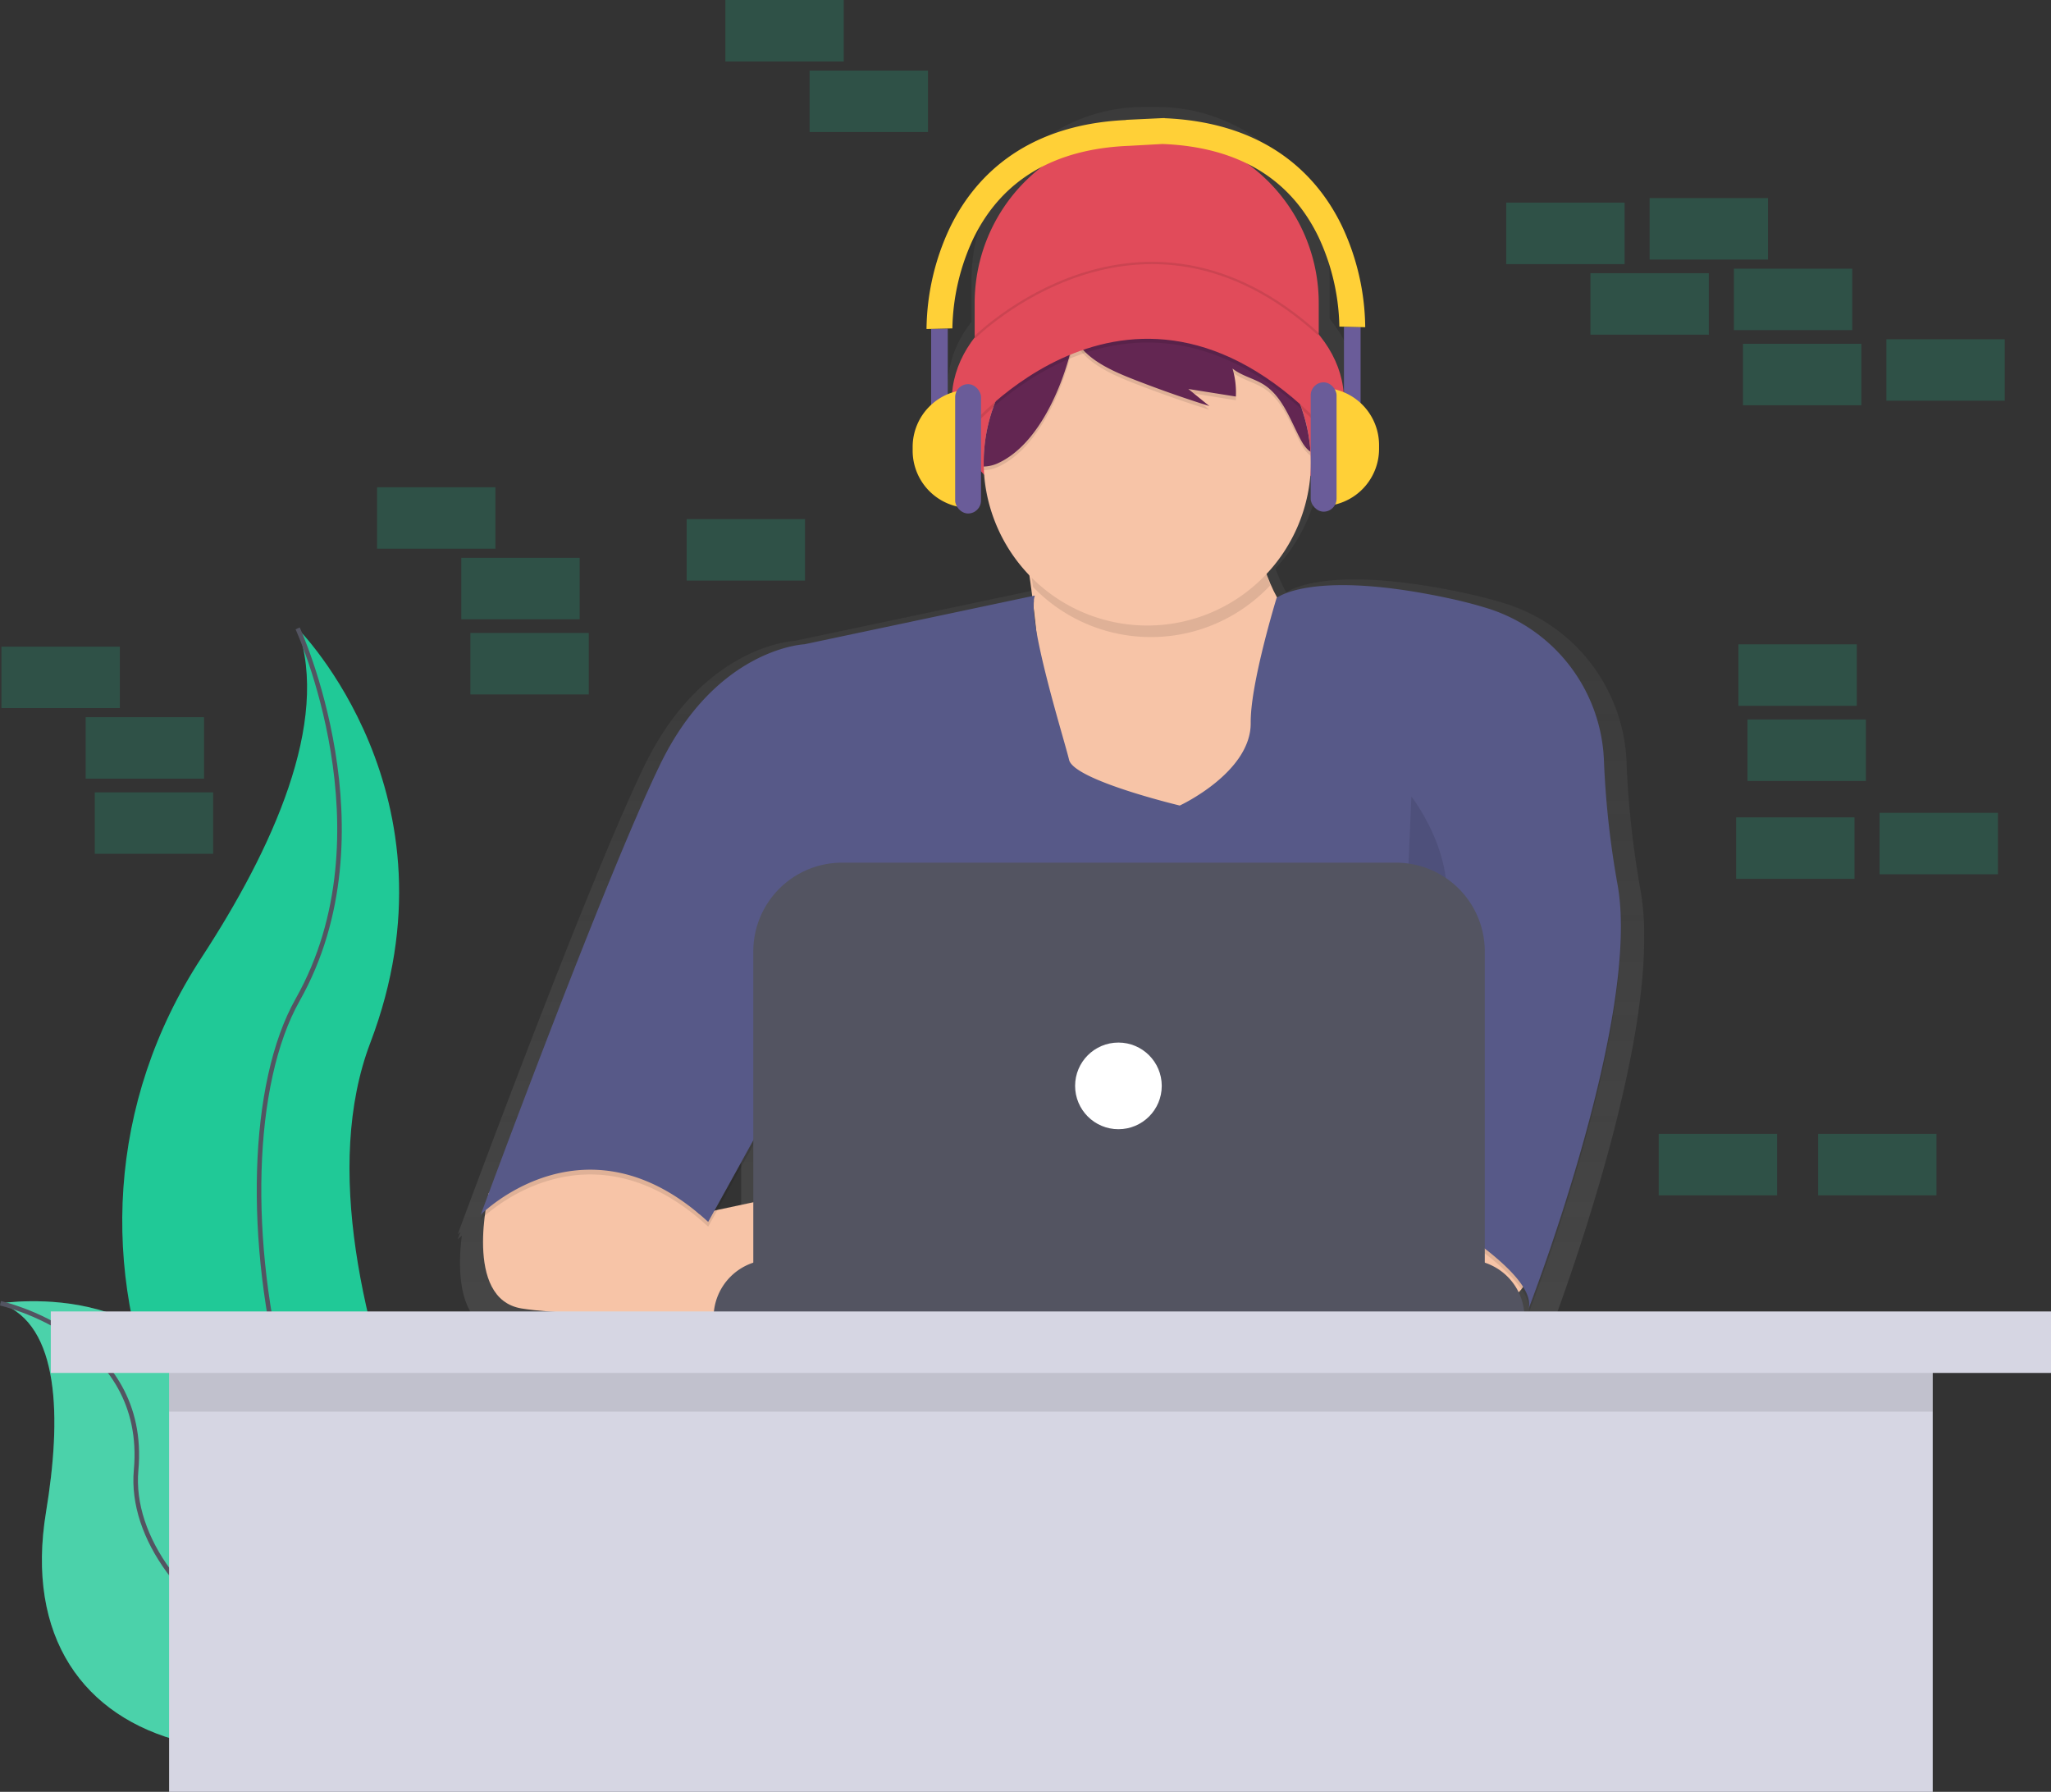 <svg id="6088ba52-b752-42bb-ac91-0a74df332082" data-name="Layer 1" xmlns="http://www.w3.org/2000/svg" xmlns:xlink="http://www.w3.org/1999/xlink" width="900.94" height="787" viewBox="0 0 900.94 787"><rect x="0" y="0" width="900.94" height="787" fill="#333333" stroke="none"/><defs><linearGradient id="33dd52eb-d837-4874-aadb-63a17bd6edfc" x1="611.05" y1="646" x2="611.05" y2="103.5" gradientUnits="userSpaceOnUse"><stop offset="0" stop-color="gray" stop-opacity="0.25"/><stop offset="0.54" stop-color="gray" stop-opacity="0.12"/><stop offset="1" stop-color="gray" stop-opacity="0.1"/></linearGradient></defs><title>coding</title><rect x="763.63" y="283" width="52" height="27" fill="#20C997" opacity="0.2"/><rect x="767.63" y="316" width="52" height="27" fill="#20C997" opacity="0.2"/><rect x="724.63" y="87" width="52" height="27" fill="#20C997" opacity="0.2"/><rect x="761.63" y="118" width="52" height="27" fill="#20C997" opacity="0.2"/><rect x="661.63" y="89" width="52" height="27" fill="#20C997" opacity="0.2"/><rect x="828.63" y="149" width="52" height="27" fill="#20C997" opacity="0.2"/><rect x="765.63" y="151" width="52" height="27" fill="#20C997" opacity="0.2"/><rect x="698.63" y="120" width="52" height="27" fill="#20C997" opacity="0.2"/><rect x="825.63" y="357" width="52" height="27" fill="#20C997" opacity="0.2"/><rect x="762.63" y="359" width="52" height="27" fill="#20C997" opacity="0.2"/><path d="M280.17,332.5s73.29,73.29,31.92,182S383,804.14,383,804.14s-1.2-.18-3.43-.57C229.05,777,154.26,604.85,238,477,269.08,429.41,294.62,373.64,280.17,332.5Z" transform="translate(-149.42 -56.5)" fill="#20C997"/><path d="M280.17,332.5s41.37,89.84,0,163.12-7.09,279,102.84,308.52" transform="translate(-149.42 -56.5)" fill="none" stroke="#535461" stroke-miterlimit="10" stroke-width="2"/><path d="M149.63,628.92s83.63-13.32,91.25,61.63S401.7,775.89,401.7,775.89s-1,.68-2.87,1.91c-126.49,83-247.4,52.89-229.17-57.36C176.43,679.45,175.87,638.28,149.63,628.92Z" transform="translate(-149.42 -56.5)" fill="#20C997"/><path d="M149.63,628.92s83.63-13.32,91.25,61.63S401.7,775.89,401.7,775.89s-1,.68-2.87,1.91c-126.49,83-247.4,52.89-229.17-57.36C176.43,679.45,175.87,638.28,149.63,628.92Z" transform="translate(-149.42 -56.5)" fill="#f5f5f5" opacity="0.2"/><path d="M149.63,628.92s64.91,14.25,59.58,73.27S305.61,832,401.7,775.89" transform="translate(-149.42 -56.5)" fill="none" stroke="#535461" stroke-miterlimit="10" stroke-width="2"/><rect x="0.63" y="284" width="52" height="27" fill="#20C997" opacity="0.2"/><rect x="37.63" y="315" width="52" height="27" fill="#20C997" opacity="0.2"/><rect x="318.63" width="52" height="27" fill="#20C997" opacity="0.2"/><rect x="728.63" y="498" width="52" height="27" fill="#20C997" opacity="0.2"/><rect x="41.63" y="348" width="52" height="27" fill="#20C997" opacity="0.2"/><rect x="355.63" y="31" width="52" height="27" fill="#20C997" opacity="0.2"/><rect x="165.63" y="214" width="52" height="27" fill="#20C997" opacity="0.2"/><rect x="202.63" y="245" width="52" height="27" fill="#20C997" opacity="0.2"/><rect x="301.63" y="228" width="52" height="27" fill="#20C997" opacity="0.2"/><rect x="206.63" y="278" width="52" height="27" fill="#20C997" opacity="0.2"/><rect x="798.63" y="498" width="52" height="27" fill="#20C997" opacity="0.2"/><path d="M870.07,447.61a412.25,412.25,0,0,1-6.18-56.71h0a76,76,0,0,0-53.46-69.38c-5.46-1.68-11.47-3.25-18.11-4.66-58.2-12.36-75.88-1.57-77.89-.15A74.63,74.63,0,0,1,710,307.1c-.1-.34-.19-.68-.29-1a74.51,74.51,0,0,0,19.91-44.89c9.71-9.84,15.38-21.72,15.38-34.51,0-11-4.2-21.32-11.55-30.25V179.07a75.57,75.57,0,0,0-75.57-75.57h-6.13a75.57,75.57,0,0,0-75.57,75.57v18.73c-6.67,8.61-10.45,18.44-10.45,28.88,0,12.52,5.44,24.16,14.78,33.88a74.52,74.52,0,0,0,20.74,46.34c.41,2.84.83,5.89,1.24,9.11L498.39,338s-40.14,1.65-66,55C410.52,438.19,367,554.29,354.11,588.85h0c-2.33,6.26-3.65,9.85-3.65,9.85s.43-.43,1.24-1.17l-1.24,3.37s.63-.64,1.83-1.69c-1.82,14.46-2.08,39.29,16.86,42.38,15.88,2.59,56.8,3.66,87.71,4.09v0H459c20.49.27,36.08.27,36.08.27v-.27H827.52v-3.41a22.91,22.91,0,0,0-1.83-9l.46-.56a18.25,18.25,0,0,1,3.45,8,8,8,0,0,1-.16.84l.2-.51a8.56,8.56,0,0,1-.2,2.71s42.65-109.89,42.19-175.51A111.17,111.17,0,0,0,870.07,447.61ZM604.22,330.86a76.25,76.25,0,0,1-1.06-9.48s0-.06,0-.09C603.53,324.38,603.89,327.58,604.22,330.86ZM475,566.9v26.19L458.6,596.6Z" transform="translate(-149.42 -56.5)" fill="url(#33dd52eb-d837-4874-aadb-63a17bd6edfc)"/><path d="M503.71,57.57h0a75.57,75.57,0,0,1,75.57,75.57v32.24a0,0,0,0,1,0,0H428.14a0,0,0,0,1,0,0V133.14A75.57,75.57,0,0,1,503.71,57.57Z" fill="#e14b5a"/><ellipse cx="504.24" cy="175.95" rx="86.14" ry="59.19" fill="#e14b5a"/><path d="M598.44,289.79s18,94.07,0,119.44,55,35.41,55,35.41L729,417.16l10.57-67.65s-46-25.9-36.47-78.22Z" transform="translate(-149.42 -56.5)" fill="#f7c4a7"/><path d="M821.46,606.89s4.76,20.61-21.14,24.31a146.45,146.45,0,0,1-46.08-.55l-5.71-51.77h60.25Z" transform="translate(-149.42 -56.5)" fill="#f7c4a7"/><path d="M364.12,580.51S352.68,627,378.58,631.2s121,4.23,121,4.23v-55l-43.06,9.2L416.1,550.87Z" transform="translate(-149.42 -56.5)" fill="#f7c4a7"/><path d="M604,320.18l-101.21,21.4s-38.58,1.59-63.42,52.85-78.75,197.66-78.75,197.66,46-46.51,99.89,3.17l35.94-65-7.93,103.06H767V584.69s58.13,31.18,53.91,48.62c0,0,49.75-128.18,39-186.43a396.18,396.18,0,0,1-5.94-54.5h0a73,73,0,0,0-51.38-66.67c-5.24-1.61-11-3.12-17.4-4.47-59.72-12.68-75,0-75,0s-11.57,37.64-11.36,54.7c.26,21.93-31.18,36.47-31.18,36.47s-46.51-11.1-48.62-20.08S600.28,330.75,604,320.18Z" transform="translate(-149.42 -56.5)" opacity="0.1"/><path d="M604,318.07l-101.21,21.4s-38.58,1.59-63.42,52.85S360.61,590,360.61,590s46-46.51,99.89,3.17l35.94-65L488.51,631.2H767V582.58s58.13,31.18,53.91,48.62c0,0,49.75-128.18,39-186.43a396.18,396.18,0,0,1-5.94-54.5h0a73,73,0,0,0-51.38-66.67c-5.24-1.61-11-3.12-17.4-4.47-59.72-12.68-75,0-75,0s-11.57,37.64-11.36,54.7c.26,21.93-31.18,36.47-31.18,36.47s-46.51-11.1-48.62-20.08S600.28,328.64,604,318.07Z" transform="translate(-149.42 -56.5)" fill="#575988"/><path d="M707.42,313.58a71.53,71.53,0,0,1-2.76-37.52L600,294.55s1.51,7.91,3.22,19.76a71.86,71.86,0,0,0,104.18-.73Z" transform="translate(-149.42 -56.5)" opacity="0.1"/><path d="M725.27,259.67a71.88,71.88,0,0,1-143.73,1.74c0-.58,0-1.16,0-1.74a71.89,71.89,0,0,1,40.29-64.59q3.23-1.58,6.64-2.84a72.39,72.39,0,0,1,37-3.44h0a71.82,71.82,0,0,1,59.61,66.1Q725.27,257.27,725.27,259.67Z" transform="translate(-149.42 -56.5)" fill="#f7c4a7"/><g opacity="0.1"><path d="M628.36,193.93l.1-.06q-3.41,1.26-6.64,2.84a71.89,71.89,0,0,0-40.29,64.59c0,.58,0,1.16,0,1.74a16,16,0,0,0,6.45-1.55c17.52-8.18,28-33.2,32.16-50.65C621.64,204.59,623.05,197.55,628.36,193.93Z" transform="translate(-149.42 -56.5)"/><path d="M683.37,195.94a71.28,71.28,0,0,0-17.87-5.51,23.06,23.06,0,0,1,12.83,8.06,32.86,32.86,0,0,1,3.93,7,72.07,72.07,0,0,0-60.45,1.25c4.51,9.89,18.5,15.28,27.84,18.89q15.34,5.92,31,10.83l-9.24-7.5,20.87,3.32a36.15,36.15,0,0,0-1.46-12.3c4,3.22,9.3,4.3,13.64,7,8.13,5.13,11.52,15,15.95,23.55,1.17,2.26,2.55,4.57,4.66,6A71.91,71.91,0,0,0,683.37,195.94Z" transform="translate(-149.42 -56.5)"/></g><path d="M628.36,192.3l.1-.06q-3.41,1.26-6.64,2.84a71.89,71.89,0,0,0-40.29,64.59c0,.58,0,1.16,0,1.74a16,16,0,0,0,6.45-1.55c17.52-8.18,28-33.2,32.16-50.65C621.64,203,623.05,195.93,628.36,192.3Z" transform="translate(-149.42 -56.5)" fill="#632652"/><path d="M683.37,194.32a71.28,71.28,0,0,0-17.87-5.51,23.06,23.06,0,0,1,12.83,8.06,32.86,32.86,0,0,1,3.93,7,72.07,72.07,0,0,0-60.45,1.25c4.51,9.89,18.5,15.28,27.84,18.89q15.34,5.92,31,10.83l-9.24-7.5,20.87,3.32a36.15,36.15,0,0,0-1.46-12.3c4,3.22,9.3,4.3,13.64,7,8.13,5.13,11.52,15,15.95,23.55,1.17,2.26,2.55,4.57,4.66,6A71.91,71.91,0,0,0,683.37,194.32Z" transform="translate(-149.42 -56.5)" fill="#632652"/><path d="M573.33,247.82s74-92,159.61,0l-7.4-20.61s-40.17-58.66-68.7-46-56.55,21.67-56.55,21.67Z" transform="translate(-149.42 -56.5)" opacity="0.1"/><path d="M573.33,246.19s74-92,159.61,0l-7.4-20.61s-40.17-58.66-68.7-46-56.55,21.67-56.55,21.67Z" transform="translate(-149.42 -56.5)" fill="#e14b5a"/><path d="M512.55,444.38s-15.85,42.28,6.34,80.33-19.55,53.91-19.55,53.91" transform="translate(-149.42 -56.5)" opacity="0.1"/><path d="M769.4,406.33s27.48,34.88,9.51,66.06S762,578.62,762,578.62" transform="translate(-149.42 -56.5)" opacity="0.1"/><path d="M338.82,553.3H644.29a25.37,25.37,0,0,1,25.37,25.37v0a0,0,0,0,1,0,0H313.46a0,0,0,0,1,0,0v0A25.37,25.37,0,0,1,338.82,553.3Z" fill="#535461"/><path d="M369.9,378.89H613.22a39,39,0,0,1,39,39V559.11a0,0,0,0,1,0,0H330.9a0,0,0,0,1,0,0V417.89A39,39,0,0,1,369.9,378.89Z" fill="#535461"/><circle cx="491.29" cy="476.93" r="19.03" fill="#fff"/><path d="M577.56,204.7s72.72-72.68,151.15-1.33" transform="translate(-149.42 -56.5)" fill="none" stroke="#000" stroke-miterlimit="10" opacity="0.1"/><rect x="590.36" y="143.57" width="7.3" height="41.39" fill="#6a5c99"/><path d="M580.62,170.35h0a25.16,25.16,0,0,1,25.16,25.16v1.62a25.16,25.16,0,0,1-25.16,25.16h0a0,0,0,0,1,0,0V170.35a0,0,0,0,1,0,0Z" fill="#ffd037"/><rect x="575.75" y="167.92" width="11.36" height="56.81" rx="5.68" ry="5.68" fill="#6a5c99"/><rect x="558.44" y="200.88" width="7.3" height="41.39" transform="translate(974.76 386.65) rotate(-180)" fill="#6a5c99"/><path d="M550.32,227.66h0a25.16,25.16,0,0,1,25.16,25.16v1.62a25.16,25.16,0,0,1-25.16,25.16h0a0,0,0,0,1,0,0V227.66A0,0,0,0,1,550.32,227.66Z" transform="translate(976.38 450.76) rotate(180)" fill="#ffd037"/><rect x="568.99" y="225.23" width="11.36" height="56.81" rx="5.68" ry="5.68" transform="translate(999.92 450.76) rotate(-180)" fill="#6a5c99"/><path d="M738.92,155.83c-9.89-20.56-31.43-45.42-77.86-47.41v-.06l-.56,0h0l-16.45.78v.08c-46.12,2.12-67.56,26.89-77.42,47.38A106.59,106.59,0,0,0,556.41,201l5.68-.14,5.68-.13A96.65,96.65,0,0,1,577,161.21c12.52-25.72,35.56-39.39,68.47-40.66h0l14.55-.81h0C692.95,121,716,134.69,728.51,160.4a96.65,96.65,0,0,1,9.25,39.54l5.68.13,5.68.14A106.59,106.59,0,0,0,738.92,155.83Z" transform="translate(-149.42 -56.5)" fill="#ffd037"/><rect x="74.28" y="579" width="774.71" height="208" fill="#d6d6e3"/><rect x="74.28" y="593" width="774.71" height="27" opacity="0.1"/><rect x="22.31" y="576" width="878.63" height="27" fill="#d6d6e3"/></svg>